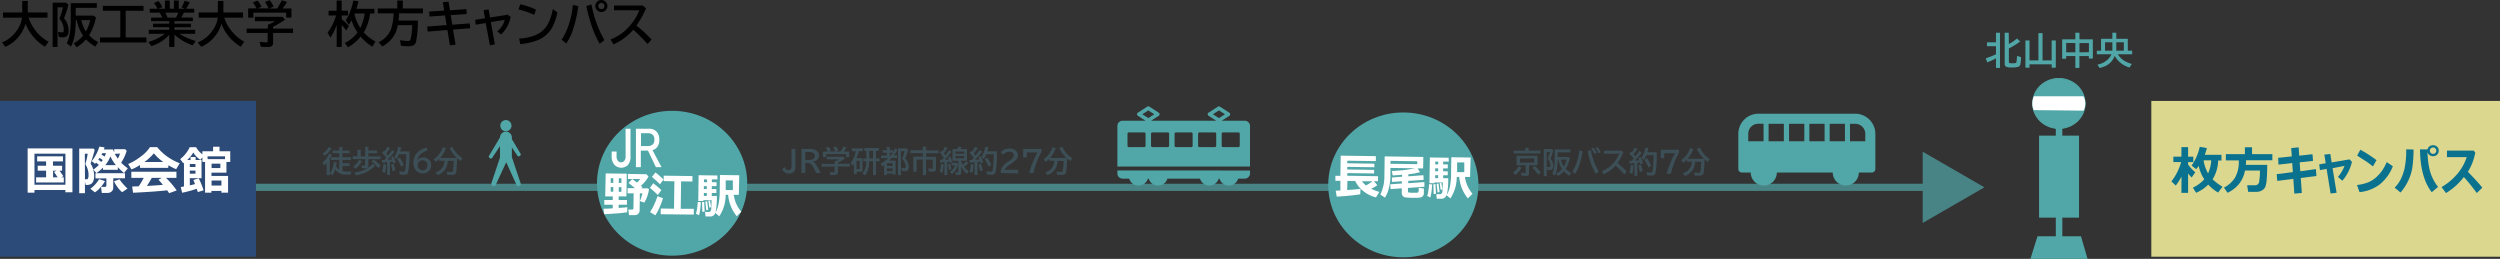 <svg id="レイヤー_1" data-name="レイヤー 1" xmlns="http://www.w3.org/2000/svg" viewBox="0 0 700 72.48"><rect x="0" y="0" width="700" height="72.48" fill="#333333" stroke="none"/><defs><style>.cls-1{opacity:0.7;}.cls-2{fill:none;stroke-width:2px;}.cls-2,.cls-8{stroke:#51a7a8;stroke-miterlimit:10;}.cls-3,.cls-8{fill:#51a7a8;}.cls-4{fill:#2d4b78;}.cls-5{fill:#dbd78f;}.cls-6{fill:#fff;}.cls-7{fill:#0a728f;}.cls-8{stroke-width:0.25px;}.cls-9{fill:#3d4f56;}</style></defs><title>枚方キャンパス</title><g class="cls-1"><line class="cls-2" x1="68.5" y1="52.45" x2="541.28" y2="52.45"/><polygon class="cls-3" points="538.36 62.42 555.63 52.45 538.36 42.48 538.36 62.42"/></g><rect class="cls-4" y="28.25" width="71.67" height="43.62"/><rect class="cls-5" x="602.37" y="28.26" width="97.63" height="43.62"/><path class="cls-6" d="M18.32,53.65H9.65v.75H7.74V42H20.28V54.29h-2ZM9.65,52.17h8.67V43.48H9.65Zm8.21-.63H10.11V50.11h2.8V48.23H10.56V46.85h2.35V45.64H10.4V44.23h7.23v1.41H14.84v1.21h2.55v1.38h-.72c.21.29.57.81,1.07,1.57l-.65.31h.77Zm-3-1.43h1.28l-1-1.53.73-.35h-1Z" transform="translate(0 -0.45)"/><path class="cls-6" d="M26.51,42.41c-.07.32-.25,1-.53,1.91s-.48,1.59-.61,1.92a6.66,6.66,0,0,1,1,3.36,4.18,4.18,0,0,1-.23,1.53,1.67,1.67,0,0,1-.68.86,2.8,2.8,0,0,1-1.34.25H24l-.22-.9v3.2h-1.6V42.05h4Zm-2.72,8.23h.57a.38.38,0,0,0,.23-.14,1.27,1.27,0,0,0,.15-.41,4.21,4.21,0,0,0,.05-.68A5.44,5.44,0,0,0,24,46.6a.57.57,0,0,1-.08-.28.68.68,0,0,1,.05-.23,15.17,15.17,0,0,0,.58-2.59h-.8Zm5.6.52A8.82,8.82,0,0,1,28.06,53a6.55,6.55,0,0,1-1.49,1.31l-1.27-1a9.23,9.23,0,0,0,2.45-2.69ZM27.7,46.63c-.2-.16-.46-.37-.81-.63l-.27.32-.94-.75a11.72,11.72,0,0,0,2.13-4.06l1.46.19a5.26,5.26,0,0,1-.19.6h2.56c.1.27.21.55.34.82v-.89h3.08l.41.46A12.29,12.29,0,0,1,33.92,46a12.13,12.13,0,0,0,1.87,1.57L34.71,48.9c-.69-.61-1.27-1.16-1.72-1.64V48H28.83v-.62A13.15,13.15,0,0,1,27,48.93l-.86-1A14.63,14.63,0,0,0,27.7,46.63Zm4,6.45a1.27,1.27,0,0,1-.47,1,1.72,1.72,0,0,1-1.13.39h-1.6l-.21-1.69h1.11a.37.37,0,0,0,.27-.12.37.37,0,0,0,.12-.26v-2H26.73V48.94H35v1.42H31.72Zm-4.17-7.93.86.65c.14-.19.26-.38.37-.55l-.9-.6Zm1.77-.88a7.88,7.88,0,0,0,.38-.92H28.62c-.07.14-.13.27-.2.39Zm1.59,0a8.66,8.66,0,0,1-1.4,2.41h2.94A11.74,11.74,0,0,1,30.91,44.23Zm4.78,9-1.47,1a7.42,7.42,0,0,1-1.28-1.4,9.87,9.87,0,0,1-1-1.66l1.56-.56a7.65,7.65,0,0,0,1,1.33A12.5,12.5,0,0,0,35.69,53.22Zm-3.54-9.76A13.73,13.73,0,0,0,33,44.87a7.65,7.65,0,0,0,.6-1.41Z" transform="translate(0 -0.45)"/><path class="cls-6" d="M47.09,47.46H39.21v-.81a14.92,14.92,0,0,1-2.39,1.24l-.93-1.51a16,16,0,0,0,3.48-2.06A10,10,0,0,0,42,41.64H44a14.93,14.93,0,0,0,6.33,4.51l-1,1.67a14.6,14.6,0,0,1-2.16-1.09Zm-.29,6.28q-3.37.38-9.54.68L37,52.68l1.85-.07a26.18,26.18,0,0,0,1.4-2.36H36.78V48.54H49.4v1.71H46.48a25.68,25.68,0,0,1,3,3.51l-2.12.79A8,8,0,0,0,46.8,53.74Zm-6.36-7.93h5.27a13.32,13.32,0,0,1-2.63-2.43A13.84,13.84,0,0,1,40.44,45.81Zm.71,6.7c1.87-.1,3.36-.2,4.46-.31-.46-.57-.88-1.05-1.24-1.44l.94-.51H42.5C42.08,51,41.63,51.77,41.15,52.51Z" transform="translate(0 -0.45)"/><path class="cls-6" d="M55.09,53.31A32.75,32.75,0,0,1,51,54.42l-.39-1.59.9-.17V46l-.19.16L50.45,45a9,9,0,0,0,2.67-3.33H54.9a6.73,6.73,0,0,0,1.77,2V42.8h3V41.54h1.8V42.8h3v3H63.4v3H59.21v.92h4.65v4.68H62v-.49h-2.8v.48H57.42v-8.6h-.75v-1.3l-.55.73a6.32,6.32,0,0,1-2-2.09,8.2,8.2,0,0,1-1.7,2.12h.93v-.84h1.42v.84h1.66v5.09H53.15v2c.61-.13,1.09-.24,1.46-.35-.14-.36-.3-.74-.47-1.15l1.51-.47A24.2,24.2,0,0,1,57,53.74l-1.6.49C55.27,53.91,55.18,53.6,55.09,53.31Zm-1.94-6.1h1.58v-.84H53.15Zm1.58,1H53.15v.86h1.58ZM58.14,45H63v-.78h-4.9ZM61.7,47.5V46.27H59.24V47.5ZM62,52.4V51H59.24V52.4Z" transform="translate(0 -0.45)"/><path class="cls-7" d="M610.82,49.9a16.34,16.34,0,0,1-1.61,2.5L608,51.24a15.75,15.75,0,0,0,2.72-5.41h-2.18V44.31h2.26V41.65h1.87v2.66h1.46v1.52h-1.46v.7a12.8,12.8,0,0,0,2,2.16l-1,1.45a12.79,12.79,0,0,1-1-1.11v5.42h-1.87Zm10.26-4.51a10.45,10.45,0,0,1-1.55,5.27,14.58,14.58,0,0,0,2.77,2.07l-1.24,1.63a12.22,12.22,0,0,1-2.76-2.22,10.28,10.28,0,0,1-3.39,2.29L614,53a9.81,9.81,0,0,0,3.19-2.35,11.16,11.16,0,0,1-1.56-3.75c-.2.28-.43.59-.7.91l-1.28-1a14.73,14.73,0,0,0,2.28-5.25l2,.34a13.58,13.58,0,0,1-.6,1.9h4.68v1.6ZM618.26,49a10.36,10.36,0,0,0,.89-3.65H617A10.86,10.86,0,0,0,618.26,49Z" transform="translate(0 -0.45)"/><path class="cls-7" d="M628.89,45.32c0,.53,0,1-.07,1.3h6c0,1.66-.05,3-.14,4a8.26,8.26,0,0,1-.39,2.14,2.11,2.11,0,0,1-.93,1,3.12,3.12,0,0,1-1.62.41h-2.25l-.29-1.84h2.2a1.12,1.12,0,0,0,1.17-1.08,17,17,0,0,0,.21-3.06h-4.18A8.65,8.65,0,0,1,626.89,52a9.1,9.1,0,0,1-3.18,2.43l-1-1.46a7.77,7.77,0,0,0,3.1-2.79,8.85,8.85,0,0,0,1.06-4.5v-.32h-3.63V43.6h5.33V41.68h2V43.6h5.69v1.72Z" transform="translate(0 -0.45)"/><path class="cls-7" d="M648.6,49.72l-4.38.57.29,4.19-2.1.18-.28-4.13-4.5.57-.16-1.89,4.53-.57-.18-2.53-3.84.43-.1-1.9,3.82-.4-.16-2.33,2.08-.2.16,2.33,3.72-.41.15,1.86-3.74.42.17,2.49,4.37-.6Z" transform="translate(0 -0.45)"/><path class="cls-7" d="M654.25,54.43l-1.69.2-1.11-6.89-1.87.34-.2-1.61,1.82-.31-.38-2.42,1.67-.18.37,2.37,5-.86.69.68a12.21,12.21,0,0,1-2.7,5.3L654.62,50a10.49,10.49,0,0,0,1.84-3.11l-3.34.66Z" transform="translate(0 -0.45)"/><path class="cls-7" d="M665.42,45.29l-1,1.77c-.56-.45-1.06-.83-1.49-1.14S661.47,45,660,44l.89-1.63A35,35,0,0,1,665.42,45.29ZM670,47a12.18,12.18,0,0,1-3.65,5.07,11.26,11.26,0,0,1-5.68,2.18l-.71-2a12,12,0,0,0,3.11-.74,7.66,7.66,0,0,0,2.18-1.36,12.51,12.51,0,0,0,1.59-1.71,14.06,14.06,0,0,0,1.44-2.6Z" transform="translate(0 -0.45)"/><path class="cls-7" d="M675.8,42.32a37,37,0,0,1-.37,5.22,13.54,13.54,0,0,1-1.17,3.6,14.48,14.48,0,0,1-2.11,3.21L670.5,53a9.6,9.6,0,0,0,1.76-2.46,15.09,15.09,0,0,0,1-2.84,24.71,24.71,0,0,0,.48-5.43Zm6.86,10.47-1.77,1.48a13.23,13.23,0,0,1-2-3.72,21.27,21.27,0,0,1-1-4.18,32.19,32.19,0,0,1-.29-4.09l2.11,0v.25a23.11,23.11,0,0,0,.59,5.47A13,13,0,0,0,682.66,52.79Zm.19-10.16a1.51,1.51,0,0,1-.45,1.11,1.55,1.55,0,0,1-1.13.45,1.6,1.6,0,0,1-1.14-.44,1.53,1.53,0,0,1,0-2.21,1.67,1.67,0,0,1,2.26,0A1.44,1.44,0,0,1,682.85,42.63Zm-.68,0a.84.84,0,0,0-.28-.63.91.91,0,0,0-.63-.26.9.9,0,0,0,0,1.8.92.92,0,0,0,.91-.91Z" transform="translate(0 -0.45)"/><path class="cls-7" d="M695.05,53,693.5,54.5A57.2,57.2,0,0,0,689.88,50a18,18,0,0,1-5,4.51l-1.25-1.68a16.54,16.54,0,0,0,4.27-3.52,13.62,13.62,0,0,0,2.78-4.87h-5.53V42.61h7.46l.47.56a16.68,16.68,0,0,1-.86,3,17.8,17.8,0,0,1-1.2,2.39C692.6,50.19,694,51.67,695.05,53Z" transform="translate(0 -0.45)"/><path d="M8,5.4A11.2,11.2,0,0,0,9.73,8.73a11.81,11.81,0,0,0,3.87,3.41l-1,1.38a12.77,12.77,0,0,1-4.05-3.8,13.23,13.23,0,0,1-1.4-2.61,10.31,10.31,0,0,1-1.64,3.26,9.85,9.85,0,0,1-4,3.19L.57,12.34A9.19,9.19,0,0,0,4.63,9.1,8.22,8.22,0,0,0,6.17,5.4H.83V3.94h5.4V.72H7.77V3.94h5.52V5.4Z" transform="translate(0 -0.45)"/><path d="M17.93,5.56A5.31,5.31,0,0,1,18.81,7,4.91,4.91,0,0,1,19.21,9a2.51,2.51,0,0,1-.28,1.33,1.49,1.49,0,0,1-1.36.56,8.11,8.11,0,0,1-1.09-.08l-.26-1.36.25,0c.41,0,.7.06.86.06s.36,0,.42-.12a1.49,1.49,0,0,0,.1-.69,4.68,4.68,0,0,0-1.22-3l.08-.2a24.61,24.61,0,0,0,.92-3H16.11V13.6H14.74V1.19h3.72l.69.56A23.88,23.88,0,0,1,17.93,5.56Zm3.28.52v.15a28.25,28.25,0,0,1-.32,4.21,11.36,11.36,0,0,1-1,3.05l-1.19-.93a10.27,10.27,0,0,0,.89-3.09,26.11,26.11,0,0,0,.22-3.69V1.33h7.29V2.65h-5.9V4.82h5l.67.52a15.46,15.46,0,0,1-1.93,5,10.36,10.36,0,0,0,2.56,1.91l-.79,1.24a11,11,0,0,1-2.62-2,12.26,12.26,0,0,1-2.62,2.19l-.84-1.11a8.24,8.24,0,0,0,2.62-2.14A11.41,11.41,0,0,1,21.5,6.08Zm2.84,3.18a10.18,10.18,0,0,0,1.18-3.18H22.76A9.84,9.84,0,0,0,24.05,9.26Z" transform="translate(0 -0.45)"/><path d="M35.19,3.46v7.47H41v1.41h-13V10.93h5.69V3.46h-4.9V2.09H40.19V3.46Z" transform="translate(0 -0.45)"/><path d="M48.84,6.37v.71h4.61v1H48.84v.72h5.81V9.92H50.27a17.17,17.17,0,0,0,4.53,2l-.86,1.23a15.19,15.19,0,0,1-5.1-3V13.6H47.38V10.2a11.23,11.23,0,0,1-5,3.16l-.84-1.17a13.19,13.19,0,0,0,4.63-2.27H41.66V8.79h5.72V8.07H42.86v-1h4.52V6.37H42.3v-1h3.13A8.15,8.15,0,0,0,44.7,4H41.93V2.9h2.18l0,0a11,11,0,0,0-1-1.62L44.39.75a7.6,7.6,0,0,1,1.07,1.7l-1.15.45h1.87V.59h1.36V2.9H48.7V.59h1.35V2.9h1.76l-1-.39A9.89,9.89,0,0,0,51.69.67l1.44.4A10.67,10.67,0,0,1,52.08,2.9h2.3V4H51.47a9.75,9.75,0,0,1-.72,1.36H54v1Zm-1.94-1h2.37A8.18,8.18,0,0,0,49.94,4H46.27A8.28,8.28,0,0,1,46.9,5.36Z" transform="translate(0 -0.45)"/><path d="M62.78,5.4a11.25,11.25,0,0,0,1.76,3.33,11.78,11.78,0,0,0,3.86,3.41l-1,1.38a12.8,12.8,0,0,1-4.06-3.8A13.23,13.23,0,0,1,62,7.11a10.11,10.11,0,0,1-1.64,3.26,9.82,9.82,0,0,1-4,3.19l-1-1.22A9.19,9.19,0,0,0,59.43,9.1,8.22,8.22,0,0,0,61,5.4H55.63V3.94H61V.72h1.55V3.94h5.51V5.4Z" transform="translate(0 -0.45)"/><path d="M76.46,7.94v.51h5.6V9.68h-5.6v2.71a1.2,1.2,0,0,1-.32.93,2,2,0,0,1-1.23.28,18.52,18.52,0,0,1-1.9-.08l-.3-1.35c.89.09,1.51.14,1.86.14s.32,0,.37-.14a.64.64,0,0,0,0-.31V9.68H69.05V8.45H75V7.38a11.22,11.22,0,0,0,2-1H71.36V5.16h7.78l.69.84A37.44,37.44,0,0,1,76.46,7.94ZM71.8,2.81a7.2,7.2,0,0,0-1-1.65L72.12.61a10.89,10.89,0,0,1,1.12,1.7l-1.06.5h3l-.06-.14A8.84,8.84,0,0,0,74.22,1l1.3-.5a8.51,8.51,0,0,1,1.09,1.79l-1.28.55h2.26A18,18,0,0,0,78.9.52L80.38,1a19.49,19.49,0,0,1-1.25,1.82H81.6V5.38H80.13V4H70.94v1.4H69.49V2.81Z" transform="translate(0 -0.45)"/><path d="M94.27,7.44A16.55,16.55,0,0,1,92.51,11l-.78-1.43A14.27,14.27,0,0,0,94.1,4.78H92V3.45h2.25V.59h1.42V3.45h1.77V4.78H95.69V5.86a11.77,11.77,0,0,1,2,1.89L96.9,9a11.16,11.16,0,0,0-1.21-1.56V13.6H94.27Zm5.84,2.08-.06-.08a12.86,12.86,0,0,1-1.61-3.28c-.21.37-.47.78-.77,1.21l-.85-1.19A16.31,16.31,0,0,0,98.91.61l1.44.2q-.28,1.23-.51,2s0,.08,0,.11h5V4.22h-1.21a14,14,0,0,1-1.78,5.3,12.42,12.42,0,0,0,3.29,2.57l-.91,1.43A12.76,12.76,0,0,1,101,10.69a12.76,12.76,0,0,1-3.54,3l-.91-1.21A9.49,9.49,0,0,0,100.11,9.52Zm.78-1.24a13.46,13.46,0,0,0,1.24-4.06H99.34l0,.11-.07.18A12.12,12.12,0,0,0,100.89,8.28Z" transform="translate(0 -0.45)"/><path d="M111.73,4.19c0,.75-.07,1.4-.13,2H117a28.85,28.85,0,0,1-.52,6,1.47,1.47,0,0,1-.8,1,3.26,3.26,0,0,1-1.33.21,18.59,18.59,0,0,1-2.09-.14L112,11.71a17.88,17.88,0,0,0,2.21.22c.36,0,.59-.1.69-.31a14.94,14.94,0,0,0,.5-4.13h-4a9.05,9.05,0,0,1-.63,2.09,8.3,8.3,0,0,1-3.73,3.87L106,12.27a6.83,6.83,0,0,0,3.47-3.58,16,16,0,0,0,.73-4.5h-4.43V2.82h5.47V.59h1.54V2.82h5.65V4.19Z" transform="translate(0 -0.45)"/><path d="M125.57.9,126,3.33,130.59,3l.1,1.37-4.49.31.44,2.69L131.53,7l.11,1.36-4.79.38.71,4.21-1.58.2-.7-4.29-5.54.43-.11-1.41,5.42-.41-.44-2.69-4.35.3-.09-1.39,4.21-.28L124,1.08Z" transform="translate(0 -0.45)"/><path d="M136.8,3.08l.41,2.28,4.94-.8.84.63a9.61,9.61,0,0,1-2.67,4.93l-1.09-.88a6.27,6.27,0,0,0,1.44-1.67A5,5,0,0,0,141.32,6l-3.88.64,1.11,6.25-1.37.25L136,6.9l-2.79.47L133.06,6l2.74-.44-.41-2.25Z" transform="translate(0 -0.45)"/><path d="M149.58,4.6a26.13,26.13,0,0,0-4.39-1.51l.47-1.44a19.55,19.55,0,0,1,4.43,1.5Zm-4.22,6.66a14.18,14.18,0,0,0,5.07-1.19,7.22,7.22,0,0,0,3.18-3.28A14.86,14.86,0,0,0,154.78,3l1.29.94a15.84,15.84,0,0,1-1.31,3.94,8.18,8.18,0,0,1-4.26,3.84,17.92,17.92,0,0,1-4.83,1.08Z" transform="translate(0 -0.45)"/><path d="M157.25,11.56a17.1,17.1,0,0,0,2-4.2,23.49,23.49,0,0,0,1.15-5.52l1.53.32a35.3,35.3,0,0,1-1.6,6.9,14.88,14.88,0,0,1-1.78,3.57Zm10.66,1.13a26.3,26.3,0,0,1-2.18-4.82,43.14,43.14,0,0,1-1.56-5.73l1.45-.44a31.94,31.94,0,0,0,3.62,10ZM168.4.45a1.66,1.66,0,0,1,.85.24,1.58,1.58,0,0,1,.62.66,1.56,1.56,0,0,1,.2.78,1.66,1.66,0,0,1-.46,1.16,1.63,1.63,0,0,1-1.23.53,1.52,1.52,0,0,1-.69-.16A1.7,1.7,0,0,1,167,3.1a1.73,1.73,0,0,1-.31-1,1.58,1.58,0,0,1,.21-.78,1.76,1.76,0,0,1,.56-.62A1.68,1.68,0,0,1,168.4.45Zm0,.82a.89.89,0,0,0-.47.14.81.81,0,0,0-.39.73.81.81,0,0,0,.23.59.82.82,0,0,0,.63.26.86.86,0,0,0,.39-.09.79.79,0,0,0,.47-.76.8.8,0,0,0-.26-.62A.79.79,0,0,0,168.39,1.27Z" transform="translate(0 -0.45)"/><path d="M171.93,2H180l.89.78A24.94,24.94,0,0,1,178.2,7.6a36.06,36.06,0,0,1,4.23,3.92l-1.11,1.26a48,48,0,0,0-4-4,15.51,15.51,0,0,1-5.56,4.09l-.8-1.38a14,14,0,0,0,4.16-2.54A16.35,16.35,0,0,0,178,5.4,13.72,13.72,0,0,0,179,3.33h-7.09Z" transform="translate(0 -0.45)"/><ellipse class="cls-3" cx="188.19" cy="51.31" rx="21.03" ry="20.28"/><ellipse class="cls-3" cx="392.93" cy="51.77" rx="21.03" ry="20.28"/><rect class="cls-3" x="575.63" y="35.81" width="1.82" height="31.15"/><ellipse class="cls-8" cx="576.49" cy="28.97" rx="7.35" ry="7.01"/><rect class="cls-3" x="570.94" y="37.98" width="11.19" height="22.96"/><path class="cls-3" d="M584.51,72.93h-16l2-6.33h12.17C583.3,68.71,583.9,70.82,584.51,72.93Z" transform="translate(0 -0.45)"/><path class="cls-6" d="M583.41,31.43l-14-.15a4.95,4.95,0,0,1,.08-3.87h13.86a3.86,3.86,0,0,1,.41,1A4.33,4.33,0,0,1,583.41,31.43Z" transform="translate(0 -0.45)"/><path class="cls-9" d="M92.33,44.88v4.59h-.88V46a9.53,9.53,0,0,1-.71.73L90.32,46a6.57,6.57,0,0,0,1-1.11,8.06,8.06,0,0,0,.9-1.47l.7.39c-.22.42-.42.77-.59,1Zm-1.94-1.49a5.71,5.71,0,0,0,1.68-1.79l.76.4a7.12,7.12,0,0,1-2,2.08Zm5.5,5h0a4.78,4.78,0,0,0,1,.09h1.57a4.31,4.31,0,0,0-.29.84h-1.3a3.28,3.28,0,0,1-3-1.43,5.87,5.87,0,0,1-.83,1.66l-.63-.6a6.39,6.39,0,0,0,1.06-3.17l.81.13A11.24,11.24,0,0,1,94.11,47,2.85,2.85,0,0,0,95,48V45.24H92.69v-.76H95V43.35H93.11v-.74H95v-1h.86v1h2v.74h-2v1.13h2.43v.76H95.89v.91h2v.76h-2Z" transform="translate(0 -0.45)"/><path class="cls-9" d="M103.14,42.6h2.48v.75h-2.48v.89h3.43V45h-3.43V46.9a.6.6,0,0,1-.25.56,1.37,1.37,0,0,1-.65.11c-.34,0-.63,0-.88,0l-.15-.78c.46,0,.75.07.86.07s.13,0,.15-.07a.47.47,0,0,0,0-.19V45H98.76v-.79h1.33V42.42H101v1.82h1.26V41.58h.9Zm-4.23,4.49a6,6,0,0,0,1.66-1.86l.79.32a7.9,7.9,0,0,1-1,1.38,6.42,6.42,0,0,1-.8.75Zm.31,1.65a9.92,9.92,0,0,0,3-.83,7.14,7.14,0,0,0,2.14-1.59l.69.54a9.79,9.79,0,0,1-2.35,1.73,10,10,0,0,1-3,.93Zm6.66-1.24A10.34,10.34,0,0,0,104,45.63l.69-.46a8.86,8.86,0,0,1,1.87,1.72Z" transform="translate(0 -0.45)"/><path class="cls-9" d="M108.18,44.62A10.28,10.28,0,0,0,107,43.26l.5-.58.17.16,0,.06a11,11,0,0,0,.82-1.37l.73.4a12.37,12.37,0,0,1-1.08,1.49l.48.61c.41-.5.8-1,1.16-1.56l.64.46a19.75,19.75,0,0,1-1.91,2.26l1.25-.1a5.5,5.5,0,0,0-.26-.65l.64-.23a9.51,9.51,0,0,1,.65,1.71l-.71.31c0-.16-.08-.34-.13-.54l-.64.09-.11,0v3.67h-.8V45.9c-.36,0-.8.08-1.32.11l-.16-.76h.27l.4,0ZM107,48.53a9.38,9.38,0,0,0,.35-2.12l.76.09a9.68,9.68,0,0,1-.33,2.38Zm2.91-.12a12,12,0,0,0-.43-1.9l.7-.18a8.49,8.49,0,0,1,.5,1.77Zm4.71-5.58v.59a24.44,24.44,0,0,1-.34,5.15,1,1,0,0,1-.41.64,1.25,1.25,0,0,1-.7.16,11.48,11.48,0,0,1-1.24-.08l-.17-.88a6.94,6.94,0,0,0,1.2.12.47.47,0,0,0,.36-.1c.23-.26.38-1.77.44-4.55v-.26h-2.07A5,5,0,0,1,111,45l-.61-.57a7.13,7.13,0,0,0,1.08-2.86l.85.15c-.09.44-.19.83-.28,1.16Zm-2.31,4.27A9.82,9.82,0,0,0,111.2,45l.7-.44a10.62,10.62,0,0,1,1.18,2.08Z" transform="translate(0 -0.45)"/><path class="cls-9" d="M116.83,45.39a1.88,1.88,0,0,1,1.67-.85,2.22,2.22,0,0,1,1.53.57,2,2,0,0,1,.7,1.58A2.28,2.28,0,0,1,118.35,49a2.45,2.45,0,0,1-2-1,3.42,3.42,0,0,1-.6-2.15,3.75,3.75,0,0,1,.55-1.92,4.55,4.55,0,0,1,3.1-2.12l.38.79a4.72,4.72,0,0,0-2,1,3,3,0,0,0-.92,1.69Zm1.47-.06a1.34,1.34,0,0,0-1,.49,1.2,1.2,0,0,0-.34.83,1.55,1.55,0,0,0,.27.88,1.34,1.34,0,0,0,1.14.64,1.3,1.3,0,0,0,1-.47,1.52,1.52,0,0,0,.32-1,1.31,1.31,0,0,0-.4-1A1.33,1.33,0,0,0,118.3,45.33Z" transform="translate(0 -0.45)"/><path class="cls-9" d="M125.39,45.48a5.31,5.31,0,0,1-.57,2.13,4.29,4.29,0,0,1-2.3,1.86l-.57-.76a3.47,3.47,0,0,0,1.77-1.13,3.79,3.79,0,0,0,.74-2.1H123V44.9a7.1,7.1,0,0,1-1,.87l-.58-.7A6.61,6.61,0,0,0,124,41.64l.87.31a8.53,8.53,0,0,1-1.61,2.73h4.62a9.85,9.85,0,0,1-2-2.77l.82-.33a7.48,7.48,0,0,0,2.81,3.16l-.54.8c-.36-.26-.68-.51-1-.75V45a32.44,32.44,0,0,1-.21,3.36,1.24,1.24,0,0,1-.38.87,1.66,1.66,0,0,1-.93.19c-.33,0-.74,0-1.23-.05l-.17-.86a9.21,9.21,0,0,0,1.21.09.68.68,0,0,0,.42-.09.84.84,0,0,0,.16-.47,16.61,16.61,0,0,0,.19-2.52Z" transform="translate(0 -0.45)"/><path class="cls-9" d="M221.63,42.16h1.09V47a2.48,2.48,0,0,1-.29,1.32,1.76,1.76,0,0,1-1.59.73,1.86,1.86,0,0,1-1.34-.52,3.06,3.06,0,0,1-.47-.69l.64-.62c.27.59.63.89,1.08.89a.86.86,0,0,0,.69-.3,1.57,1.57,0,0,0,.19-.91Z" transform="translate(0 -0.45)"/><path class="cls-9" d="M224.4,42.16h2.37a3.2,3.2,0,0,1,1.68.37A1.62,1.62,0,0,1,229.3,44a1.49,1.49,0,0,1-.66,1.31,2.82,2.82,0,0,1-1.15.41v0a2,2,0,0,1,1.07.91c.32.51.73,1.25,1.22,2.24h-1.3a11.19,11.19,0,0,0-1.18-2.26,1.59,1.59,0,0,0-1.27-.55h-.55v2.81H224.4Zm1.08.85v2.24h1a2.23,2.23,0,0,0,1.15-.26,1,1,0,0,0,.54-.93c0-.7-.53-1.05-1.61-1.05Z" transform="translate(0 -0.45)"/><path class="cls-9" d="M234.62,46v.31H238v.75h-3.4v1.64a.72.72,0,0,1-.2.56,1.13,1.13,0,0,1-.74.17,10.15,10.15,0,0,1-1.15,0l-.19-.82c.55.06.92.09,1.14.09s.19,0,.22-.09a.44.44,0,0,0,0-.19V47.1h-3.61v-.75h3.61V45.7a7,7,0,0,0,1.23-.63h-3.43v-.72h4.72l.41.51A21.84,21.84,0,0,1,234.62,46Zm-2.83-3.12a4.3,4.3,0,0,0-.57-1l.77-.34a6.81,6.81,0,0,1,.68,1l-.64.3h1.84a.59.59,0,0,1,0-.08,5.48,5.48,0,0,0-.57-1l.79-.31a5.44,5.44,0,0,1,.66,1.09l-.77.33h1.36a10.18,10.18,0,0,0,.8-1.38l.9.28a11.23,11.23,0,0,1-.76,1.1h1.5v1.57h-.89v-.85h-5.58v.85h-.88V42.92Z" transform="translate(0 -0.45)"/><path class="cls-9" d="M239.82,44.73h1.67v3.78h-1.64v.7h-.76v-3c-.12.2-.28.44-.48.71l-.38-.88a8.32,8.32,0,0,0,1.4-3.25h-1.11V42h3.08v.79h-1.16A10.21,10.21,0,0,1,239.82,44.73Zm0,.75v2.28h.91V45.48Zm5.46-2.79v2.13h1v.79h-1v3.86h-.84V45.61h-1.06a9.12,9.12,0,0,1-.35,2.38,4.75,4.75,0,0,1-.83,1.57L241.5,49a5.14,5.14,0,0,0,1.07-3.38h-.83v-.79h.84V42.69H242v-.8h4.09v.8Zm-.84,0h-1.06v2.13h1.06Z" transform="translate(0 -0.45)"/><path class="cls-9" d="M249.44,44a9.28,9.28,0,0,0,1.15-2l.71.36a14.29,14.29,0,0,1-1,1.59h.86v.73H249.6a.1.1,0,0,0,0,.05,9.56,9.56,0,0,1-.68.71h1.85v3.88h-.79v-.3h-1.62v.41h-.81V46.62c-.19.13-.38.26-.58.38l-.4-.7a8,8,0,0,0,.92-.58,9.58,9.58,0,0,0,1.15-1h-1.94V44h1.62v-.81h-1.17v-.71h1.17v-.89h.81v.89H250v.71h-.88V44Zm-1.12,2.15v.77h1.62v-.77Zm0,1.43v.81h1.62v-.81Zm5.14-2.8a3.72,3.72,0,0,1,1,2.39,1.38,1.38,0,0,1-.24.9.9.9,0,0,1-.75.28,6.47,6.47,0,0,1-.87-.06l-.19-.84a4.43,4.43,0,0,0,.8.09.37.37,0,0,0,.32-.11.64.64,0,0,0,.06-.33A3.12,3.12,0,0,0,253,45.4a4.36,4.36,0,0,0-.43-.53,11.23,11.23,0,0,0,.71-2.1h-1v6.7h-.84V42h2.39l.47.41A14.65,14.65,0,0,1,253.46,44.77Z" transform="translate(0 -0.45)"/><path class="cls-9" d="M259.3,42.56h3.52v.81H259.3v1h2.76v3.4a.76.76,0,0,1-.19.56,1.08,1.08,0,0,1-.7.17c-.38,0-.74,0-1.1-.05l-.14-.83a9.51,9.51,0,0,0,1,.08c.12,0,.2,0,.23-.06s0-.09,0-.19V45.11H259.3v4.36h-.9V45.11h-1.77v3.41h-.9v-4.2h2.67v-1h-3.47v-.81h3.46v-1h.91Z" transform="translate(0 -0.45)"/><path class="cls-9" d="M264.26,44.6a9,9,0,0,0-1.1-1.37l.48-.59.23.24a9.55,9.55,0,0,0,.72-1.35l.72.37a12.74,12.74,0,0,1-1,1.5,6,6,0,0,1,.42.59c.51-.71.86-1.22,1-1.51l.63.44a18.7,18.7,0,0,1-1.79,2.24c.51,0,.89-.06,1.13-.09-.06-.19-.12-.38-.2-.57l.58-.28a7.92,7.92,0,0,1,.54,1.56l-.64.34c0-.21-.08-.35-.1-.45l-.55.09h-.1v3.7h-.79v-3.6c-.39.05-.78.09-1.17.11l-.16-.75h.6C263.9,45,264.07,44.84,264.26,44.6Zm-1.11,3.91a11.25,11.25,0,0,0,.34-2.14l.72.08a9.18,9.18,0,0,1-.33,2.39Zm2.56-.42a8.33,8.33,0,0,0-.3-1.6l.63-.2a11.89,11.89,0,0,1,.36,1.52Zm.75-2.07h1.4l.39.39a5.19,5.19,0,0,1-.82,1.89,4.9,4.9,0,0,1-.89.86l-.57-.57a4,4,0,0,0,.83-.73,3.49,3.49,0,0,0,.62-1.11h-1Zm2.68,1v1.7a.79.79,0,0,1-.13.5.78.78,0,0,1-.61.18,6.19,6.19,0,0,1-.76,0l-.16-.77a4.63,4.63,0,0,0,.67.07c.1,0,.16,0,.18-.07a.49.49,0,0,0,0-.15v-3h-1.63V42.19h1.43c.06-.18.12-.41.19-.69l.88.13a5,5,0,0,1-.24.56h1.8v3.25h-1.64v.08a4.62,4.62,0,0,0,.43,1.06,8.68,8.68,0,0,0,1-1l.6.56a8.46,8.46,0,0,1-1.24,1,6.28,6.28,0,0,0,1.31,1.25l-.48.75A5.29,5.29,0,0,1,269.14,47Zm-1.61-4.14v.61H270v-.61Zm0,1.25v.63H270v-.63Z" transform="translate(0 -0.45)"/><path class="cls-9" d="M272.66,44.62a10.28,10.28,0,0,0-1.18-1.36l.5-.58.17.16.05.06a11,11,0,0,0,.82-1.37l.73.4a12.37,12.37,0,0,1-1.08,1.49l.48.61c.41-.5.8-1,1.16-1.56l.64.46A19.75,19.75,0,0,1,273,45.19l1.25-.1a5.5,5.5,0,0,0-.26-.65l.64-.23a9.51,9.51,0,0,1,.65,1.71l-.71.31c0-.16-.08-.34-.13-.54l-.64.09-.11,0v3.67h-.8V45.9c-.37,0-.8.08-1.32.11l-.16-.76h.27l.4,0Zm-1.17,3.91a9.38,9.38,0,0,0,.35-2.12l.76.09a9.68,9.68,0,0,1-.33,2.38Zm2.91-.12a12,12,0,0,0-.43-1.9l.7-.18a8.49,8.49,0,0,1,.5,1.77Zm4.71-5.58v.59a24.44,24.44,0,0,1-.34,5.15,1,1,0,0,1-.41.64,1.25,1.25,0,0,1-.7.16,11.48,11.48,0,0,1-1.24-.08l-.17-.88a6.94,6.94,0,0,0,1.2.12.47.47,0,0,0,.36-.1c.23-.26.38-1.77.44-4.55v-.26h-2.07a5,5,0,0,1-.76,1.33l-.61-.57a7.13,7.13,0,0,0,1.08-2.86l.85.15c-.09.44-.19.83-.28,1.16ZM276.8,47.1A10.27,10.27,0,0,0,275.68,45l.7-.44a10.62,10.62,0,0,1,1.18,2.08Z" transform="translate(0 -0.45)"/><path class="cls-9" d="M280.25,48.89V48a4.78,4.78,0,0,1,2.1-2.34l.22-.15a5.45,5.45,0,0,0,1-.8,1.11,1.11,0,0,0,.31-.76,1,1,0,0,0-.22-.63,1.2,1.2,0,0,0-1-.4,2.41,2.41,0,0,0-1.78.82l-.7-.64a3,3,0,0,1,.66-.57,3.45,3.45,0,0,1,1.82-.49,3,3,0,0,1,1.35.29,1.93,1.93,0,0,1,.76.71,1.73,1.73,0,0,1,.25.91,1.77,1.77,0,0,1-.49,1.2,7.67,7.67,0,0,1-1.23,1l-.26.17a10,10,0,0,0-1.26,1,2.14,2.14,0,0,0-.49.68h3.8v1Z" transform="translate(0 -0.45)"/><path class="cls-9" d="M286.51,42.16h5.11V43a17.23,17.23,0,0,0-1.39,3,21.69,21.69,0,0,0-.89,2.9H288.2a18.75,18.75,0,0,1,1.16-3.43,20.23,20.23,0,0,1,1.13-2.34h-3v1.37h-1Z" transform="translate(0 -0.45)"/><path class="cls-9" d="M296.14,45.48a5.31,5.31,0,0,1-.57,2.13,4.26,4.26,0,0,1-2.3,1.86l-.57-.76a3.54,3.54,0,0,0,1.78-1.13,3.79,3.79,0,0,0,.73-2.1h-1.42V44.9a7.61,7.61,0,0,1-1,.87l-.58-.7a6.65,6.65,0,0,0,2.52-3.43l.87.31a8.5,8.5,0,0,1-1.6,2.73h4.61a9.85,9.85,0,0,1-2-2.77l.83-.33a7.39,7.39,0,0,0,2.8,3.16l-.54.8c-.36-.26-.68-.51-.95-.75V45a32.44,32.44,0,0,1-.21,3.36,1.2,1.2,0,0,1-.38.87,1.66,1.66,0,0,1-.93.19c-.33,0-.74,0-1.23-.05l-.17-.86a9.21,9.21,0,0,0,1.21.09.68.68,0,0,0,.42-.09.82.82,0,0,0,.17-.47,18.32,18.32,0,0,0,.18-2.52Z" transform="translate(0 -0.45)"/><path class="cls-9" d="M423.63,48.79A5.09,5.09,0,0,0,425.22,47l.79.42a5.82,5.82,0,0,1-1.74,2ZM428,42.63h3.34v.77h-7.54v-.77h3.3v-.82h.9Zm2.5,1.45v2.65h-2.39V49a.69.69,0,0,1-.16.51,1,1,0,0,1-.72.19,11.46,11.46,0,0,1-1.17-.06l-.18-.84a7,7,0,0,0,1.12.09c.11,0,.17,0,.19-.08a.25.25,0,0,0,0-.1v-2h-2.56V44.08Zm-4.92.73V46h4V44.81Zm5.13,4.56a12.82,12.82,0,0,0-1.62-1.94l.65-.52a13.62,13.62,0,0,1,1.68,1.83Z" transform="translate(0 -0.45)"/><path class="cls-9" d="M434.15,44.83a3.41,3.41,0,0,1,.54.89,3.06,3.06,0,0,1,.24,1.17,1.58,1.58,0,0,1-.17.81.92.92,0,0,1-.83.34,5,5,0,0,1-.66,0l-.16-.83.16,0a4.69,4.69,0,0,0,.52,0c.13,0,.22,0,.25-.08a.88.88,0,0,0,.06-.41,2.8,2.8,0,0,0-.74-1.83l.05-.12A13.94,13.94,0,0,0,434,43h-.92v6.76h-.83V42.18h2.26l.41.34A14.36,14.36,0,0,1,434.15,44.83Zm2,.31v.1a15.49,15.49,0,0,1-.2,2.55,6.67,6.67,0,0,1-.59,1.85l-.72-.57a6.31,6.31,0,0,0,.54-1.87A17.69,17.69,0,0,0,435.3,45v-2.7h4.42v.8h-3.58v1.32h3l.41.32a9.52,9.52,0,0,1-1.17,3,6.34,6.34,0,0,0,1.55,1.16l-.48.75a6.35,6.35,0,0,1-1.58-1.24,7.64,7.64,0,0,1-1.59,1.33l-.52-.68a4.9,4.9,0,0,0,1.59-1.29,7.13,7.13,0,0,1-1-2.64Zm1.72,1.93a6.18,6.18,0,0,0,.72-1.93h-1.5A5.84,5.84,0,0,0,437.86,47.07Z" transform="translate(0 -0.45)"/><path class="cls-9" d="M440.28,48.47a10.8,10.8,0,0,0,1.21-2.55,14.38,14.38,0,0,0,.7-3.35l.93.2a22.16,22.16,0,0,1-1,4.18,9.27,9.27,0,0,1-1.08,2.16Zm6.54.69a20.42,20.42,0,0,1-2.26-6.4l.88-.27a19.33,19.33,0,0,0,2.19,6Zm-.42-5.63a6.9,6.9,0,0,0-.82-1.49l.64-.24a8.57,8.57,0,0,1,.84,1.47Zm1.16-.18a7.08,7.08,0,0,0-.81-1.51l.61-.2a5.59,5.59,0,0,1,.82,1.43Z" transform="translate(0 -0.45)"/><path class="cls-9" d="M449.14,42.64H454l.54.48a15.22,15.22,0,0,1-1.63,3,21.14,21.14,0,0,1,2.57,2.38l-.68.76a28.33,28.33,0,0,0-2.43-2.46A9.33,9.33,0,0,1,449,49.23l-.49-.84a8.21,8.21,0,0,0,2.52-1.54,9.79,9.79,0,0,0,1.73-2.12,8.9,8.9,0,0,0,.65-1.25h-4.3Z" transform="translate(0 -0.45)"/><path class="cls-9" d="M457.42,44.86a9.68,9.68,0,0,0-1.18-1.37l.5-.58.17.17,0,.05a10.33,10.33,0,0,0,.82-1.37l.73.41a12.29,12.29,0,0,1-1.08,1.48l.48.62c.41-.51.8-1,1.16-1.57l.64.47a17.92,17.92,0,0,1-1.91,2.25c.54,0,1-.07,1.25-.1a6.28,6.28,0,0,0-.26-.65l.64-.22a9,9,0,0,1,.65,1.71l-.7.31-.14-.55-.63.1-.12,0v3.67h-.8V46.13c-.36,0-.8.08-1.32.11l-.16-.75h.27l.4,0Zm-1.16,3.91a10.11,10.11,0,0,0,.34-2.12l.76.09a9.14,9.14,0,0,1-.33,2.37Zm2.9-.12a10.59,10.59,0,0,0-.43-1.9l.7-.19a8.78,8.78,0,0,1,.51,1.78Zm4.71-5.58v.59a23.63,23.63,0,0,1-.34,5.14,1,1,0,0,1-.41.65,1.34,1.34,0,0,1-.7.16,9.64,9.64,0,0,1-1.24-.09l-.16-.88a6.84,6.84,0,0,0,1.19.13.47.47,0,0,0,.36-.11c.23-.25.38-1.77.44-4.54v-.26H461a5,5,0,0,1-.75,1.32l-.62-.57a7.14,7.14,0,0,0,1.08-2.85l.85.15c-.09.44-.19.82-.28,1.16Zm-2.31,4.27a9.9,9.9,0,0,0-1.12-2.15l.7-.44a10.62,10.62,0,0,1,1.18,2.08Z" transform="translate(0 -0.45)"/><path class="cls-9" d="M465,42.39h5.11v.86a17.23,17.23,0,0,0-1.39,3,21.17,21.17,0,0,0-.89,2.89h-1.14a19.27,19.27,0,0,1,1.16-3.43A20.23,20.23,0,0,1,469,43.35h-3v1.38h-1Z" transform="translate(0 -0.45)"/><path class="cls-9" d="M474.63,45.72a5.31,5.31,0,0,1-.57,2.12,4.35,4.35,0,0,1-2.3,1.87l-.57-.76A3.54,3.54,0,0,0,473,47.82a3.93,3.93,0,0,0,.73-2.1h-1.42v-.59a7.61,7.61,0,0,1-1,.87l-.58-.7a6.66,6.66,0,0,0,2.52-3.42l.87.31a8.53,8.53,0,0,1-1.6,2.72h4.61a9.7,9.7,0,0,1-2-2.77l.83-.33a7.42,7.42,0,0,0,2.8,3.17l-.54.8c-.36-.26-.68-.51-.95-.75v.16a32.05,32.05,0,0,1-.21,3.36,1.27,1.27,0,0,1-.38.88,1.76,1.76,0,0,1-.93.18c-.33,0-.74,0-1.23,0l-.17-.86a9.21,9.21,0,0,0,1.21.09.68.68,0,0,0,.42-.09.86.86,0,0,0,.17-.47,18.45,18.45,0,0,0,.18-2.52Z" transform="translate(0 -0.45)"/><path class="cls-6" d="M175.59,59.88a30.22,30.22,0,0,1-3,.33c-1.57.12-2.72.19-3.43.21L169,58.89c.34,0,1.2,0,2.57-.11v-1l-2.37,0,0-1.33,2.37,0,0-1-2.11,0L169.6,49l5.9.09-.1,6.36-2.17,0,0,1,2.32,0v1.33l-2.33,0v.89q2-.13,2.43-.21Zm-3.88-7.05H171l0,1.29h.72ZM171,51.65h.72l0-1.3H171Zm3,1.21h-.75v1.29h.74Zm-.73-1.18H174v-1.3h-.74Zm8.45,1.72a9.71,9.71,0,0,1-1.32,3.78l-1.25-.44a9.49,9.49,0,0,0,.72-2.15l-.71,0-.07,4.8a1.28,1.28,0,0,1-.39.94,1.35,1.35,0,0,1-1,.36l-1.58,0-.18-1.57H177a.36.36,0,0,0,.25-.1.3.3,0,0,0,.11-.23l.06-4.21-1.7,0,0-1.45,2.06,0L176,51.68,177,50.57c.46.31.91.64,1.37,1a8.12,8.12,0,0,0,.88-1l-3.44,0,0-1.42,5.17.08.61.63a9.13,9.13,0,0,1-2.14,2.61,3.64,3.64,0,0,1,.44.43l-.38.28,1.85,0Z" transform="translate(0 -0.45)"/><path class="cls-6" d="M185.62,55.93a15.5,15.5,0,0,1-.88,2.44,15.94,15.94,0,0,1-1.24,2.37L182,59.83a12.58,12.58,0,0,0,1.27-2.32,22.55,22.55,0,0,0,.83-2.12Zm-.44-2.25-1,1.38a22.73,22.73,0,0,0-2.21-2l.94-1.3A24.22,24.22,0,0,1,185.18,53.68Zm.62-3-1,1.37c-.66-.66-1.41-1.35-2.26-2.07l1-1.25A29.9,29.9,0,0,1,185.8,50.73Zm8.47,9.85L185,60.44l0-1.61,3.72.06.11-7.68-3-.05,0-1.52,8.05.11,0,1.53-3.17-.05-.11,7.69,3.66,0Z" transform="translate(0 -0.45)"/><path class="cls-6" d="M196.24,57.05c0,.43-.07,1.06-.17,1.9a11,11,0,0,1-.34,1.77l-.87-.43a9.18,9.18,0,0,0,.33-1.52c.1-.71.16-1.31.18-1.78Zm4.65-6.37-1.56,0,0,.79,1.3,0,0,1.1H199.3v.82l1.29,0,0,1.09-1.29,0v.83l1.42,0a22.31,22.31,0,0,1-.37,4.63,7.92,7.92,0,0,0,.82-2.24,17.52,17.52,0,0,0,.35-3.55l.07-4.7,5.4.07L206.87,55h-1.43a9.33,9.33,0,0,0,2.11,4.72L206.29,61a10.89,10.89,0,0,1-2.41-6h-.7a10.71,10.71,0,0,1-1.78,6l-1.13-.94a1.41,1.41,0,0,1-1.51,1l-1.2,0-.14-1.26h1a.57.57,0,0,0,.52-.24,1.33,1.33,0,0,0,.22-.67c0-.29.05-1.08.09-2.38l-2.32,0v.22l-1.42,0,.1-7.22,5.26.08Zm-3.58,9-.65.1-.1-2.73.61-.09Zm-.23-5.2v.83h.82v-.83Zm0-1.92v.83h.82v-.82Zm.85-1.88h-.82v.79H198Zm.38,8.52-.54.13-.29-2.41.53-.12Zm.8-.78-.48.2-.29-1.9.46-.12Zm6.09-4.76,0-2.7-2,0,0,2.7Z" transform="translate(0 -0.45)"/><path class="cls-6" d="M175.17,36.49h1.37v7.86a3.28,3.28,0,0,1-.84,2.42,2.68,2.68,0,0,1-3.59-.1,3.54,3.54,0,0,1-.84-2.59V42.87h1.37V44a2.13,2.13,0,0,0,.37,1.48,1.16,1.16,0,0,0,1.79,0,1.84,1.84,0,0,0,.37-1.32Z" transform="translate(0 -0.45)"/><path class="cls-6" d="M185.23,47.25h-1.58l-2.22-4.64h-2v4.64h-1.37V36.49h3.64a2.84,2.84,0,0,1,2.11.79,3.06,3.06,0,0,1,.79,2.27,3.07,3.07,0,0,1-.74,2.26,2.67,2.67,0,0,1-1.16.69Zm-5.75-9.5v3.59h2a1.85,1.85,0,0,0,1.37-.53,1.71,1.71,0,0,0,.37-1.26,1.75,1.75,0,0,0-.37-1.27,1.85,1.85,0,0,0-1.37-.53Z" transform="translate(0 -0.45)"/><path class="cls-3" d="M348.49,34.26h-6.42l2.15-1.38a.54.54,0,0,0,.23-.44.52.52,0,0,0-.23-.43l-2.64-1.7a.52.52,0,0,0-.56,0L338.39,32a.51.51,0,0,0-.24.43.52.52,0,0,0,.24.44l2.14,1.38H322.3l2.14-1.38a.52.52,0,0,0,.24-.44.51.51,0,0,0-.24-.43l-2.63-1.7a.52.52,0,0,0-.56,0L318.61,32a.51.51,0,0,0-.24.43.52.52,0,0,0,.24.44l2.14,1.38h-6.41a1.47,1.47,0,0,0-1.47,1.46V47.07H350V35.72A1.47,1.47,0,0,0,348.49,34.26Zm-8.87-1.82,1.68-1.08L343,32.44l-1.68,1.08Zm-19.77,0,1.68-1.08,1.67,1.08-1.67,1.08Zm.91,8.83a.37.37,0,0,1-.37.37h-4.32a.37.37,0,0,1-.37-.37V37.89a.36.36,0,0,1,.37-.37h4.32a.36.36,0,0,1,.37.37Zm6.59,0a.37.37,0,0,1-.36.37h-4.33a.38.38,0,0,1-.37-.37V37.89a.37.37,0,0,1,.37-.37H327a.36.36,0,0,1,.36.37Zm6.59,0a.37.37,0,0,1-.36.37h-4.33a.38.38,0,0,1-.37-.37V37.89a.37.37,0,0,1,.37-.37h4.33a.36.36,0,0,1,.36.37Zm6.6,0a.38.38,0,0,1-.37.37h-4.33a.38.38,0,0,1-.37-.37V37.89a.37.37,0,0,1,.37-.37h4.33a.37.37,0,0,1,.37.37Zm6.59,0a.38.38,0,0,1-.37.37h-4.33a.37.37,0,0,1-.36-.37V37.89a.36.36,0,0,1,.36-.37h4.33a.37.37,0,0,1,.37.37Z" transform="translate(0 -0.45)"/><path class="cls-3" d="M341.75,48.18H312.87V49a1.47,1.47,0,0,0,1.47,1.47h1.84a2.73,2.73,0,0,0,5.23,0h.23a2.73,2.73,0,0,0,5.23,0H336a2.73,2.73,0,0,0,5.23,0h.22a2.73,2.73,0,0,0,5.23,0h1.85A1.47,1.47,0,0,0,350,49v-.8h-8.21Z" transform="translate(0 -0.45)"/><path class="cls-6" d="M380.87,54.85a61.93,61.93,0,0,1-6.59.65L374,53.85l1.31-.07,0-2.71-1.4,0,0-1.39,1.4,0,.09-5.65,9.84.14,0,1.39-8-.11v.72l7.58.11v1l-7.58-.11v.74l7.51.11,0,1-7.51-.1v.74l8.6.13,0,1.39-1.12,0,.93,1.13a11.7,11.7,0,0,1-1.73,1,14.72,14.72,0,0,0,2.29.87l-.92,1.54a9.16,9.16,0,0,1-3.44-1.66,8.07,8.07,0,0,1-2.4-2.95l-2.18,0-.05,2.55c2-.14,3.21-.25,3.72-.34Zm3.47-3.65-3,0a7.23,7.23,0,0,0,1.13,1.18A18.17,18.17,0,0,0,384.34,51.2Z" transform="translate(0 -0.45)"/><path class="cls-6" d="M398.84,52.75l-4.61.32V54a.41.41,0,0,0,.07.25.27.27,0,0,0,.19.11c.07,0,.25,0,.51.06l.73,0c.17,0,.43,0,.78,0s.55-.06.61-.14a1.72,1.72,0,0,0,.12-.68c0-.38,0-.57,0-.57l1.44.18,0,1.42a1.16,1.16,0,0,1-.14.53,1,1,0,0,1-.36.38,1.51,1.51,0,0,1-.47.21,6.29,6.29,0,0,1-1.1.08l-1.22,0c-.33,0-.71,0-1.16-.05a8,8,0,0,1-.88-.09,1.07,1.07,0,0,1-.41-.21,1.14,1.14,0,0,1-.33-.42,1.4,1.4,0,0,1-.11-.56l0-1.32-3.14.22-.1-1.34,3.26-.23V51.2l-2.78.19,0-1.25,2.84-.21v-.54c-.8.07-1.68.13-2.63.18l-.25-1.25a38.22,38.22,0,0,0,6.51-.75l-6.89-.1,0,2.28a13.8,13.8,0,0,1-.48,3.53,7.94,7.94,0,0,1-1.06,2.5l-1.28-.86a11.49,11.49,0,0,0,1.13-5.1l.08-5.58,10.82.16-.05,3.2-1.53,0,.64,1.06a18.14,18.14,0,0,1-3.26.59v.57l4.23-.31.06,1.3-4.31.29v.65l4.52-.32Zm-9.51-6.44,7.5.1V45.6l-7.5-.11Z" transform="translate(0 -0.45)"/><path class="cls-6" d="M401,52.08a16.18,16.18,0,0,1-.17,1.9,10,10,0,0,1-.34,1.76l-.87-.42a7.61,7.61,0,0,0,.33-1.53,13.68,13.68,0,0,0,.18-1.78Zm4.66-6.38-1.57,0v.79h1.29v1.11l-1.3,0v.83l1.29,0v1.09l-1.29,0,0,.83,1.42,0a21.6,21.6,0,0,1-.37,4.63,8,8,0,0,0,.83-2.25,17.5,17.5,0,0,0,.34-3.54l.07-4.71,5.41.08L411.62,50h-1.44a9.34,9.34,0,0,0,2.12,4.72L411,56a10.9,10.9,0,0,1-2.42-6h-.69a10.87,10.87,0,0,1-1.78,6L405,55.09a1.4,1.4,0,0,1-1.51,1l-1.19,0-.14-1.26h1a.6.6,0,0,0,.51-.24,1.19,1.19,0,0,0,.22-.67c0-.29.05-1.08.1-2.38l-2.32,0v.21l-1.42,0,.11-7.21,5.25.08Zm-3.59,9-.64.1-.1-2.73.61-.09Zm-.22-5.2v.82l.82,0v-.83Zm0-1.92,0,.83h.82l0-.83Zm.84-1.88h-.82v.78l.82,0Zm.39,8.51-.55.13-.28-2.41.52-.11Zm.79-.78-.47.21-.3-1.91.47-.11ZM410,48.64l0-2.71-2,0,0,2.71Z" transform="translate(0 -0.45)"/><path class="cls-3" d="M492.36,32.29a5.64,5.64,0,0,0-5.63,5.63v9.83a1,1,0,0,0,1,1h2.48a3.65,3.65,0,1,0,7.3,0h15.66a3.65,3.65,0,0,0,7.3,0h3.63a1,1,0,0,0,1-1V37.92a5.65,5.65,0,0,0-5.64-5.63ZM518,40V35.11h1.46a2.82,2.82,0,0,1,2.82,2.81V40Zm-5.69,0V35.11h4.27V40Zm-1.42,0h-4.27V35.11h4.27Zm-5.68,0h-4.27V35.11h4.27Zm-10,0V35.11h4.27V40Zm-5.7-2.1a2.82,2.82,0,0,1,2.82-2.81h1.47V40h-4.29Z" transform="translate(0 -0.45)"/><path class="cls-3" d="M558.88,16.78a25.3,25.3,0,0,1-2.44,1.13L556,16.79a25.61,25.61,0,0,0,2.87-1.14V13.38h-2.51V12.31h2.51V9.61H560v9.87h-1.13Zm3.6-4a12.35,12.35,0,0,0,2.3-1.57l.84.88A19.34,19.34,0,0,1,562.48,14v3.81c0,.16.06.27.17.3a3.09,3.09,0,0,0,.79.06,3,3,0,0,0,1-.1c.1,0,.17-.18.2-.41a15.55,15.55,0,0,0,.12-1.56l1.13.35a14.08,14.08,0,0,1-.16,1.89,1,1,0,0,1-.66.83,6.09,6.09,0,0,1-1.68.17,4,4,0,0,1-1.73-.23,1,1,0,0,1-.34-.86V9.61h1.13Z" transform="translate(0 -0.45)"/><path class="cls-3" d="M571.91,17.36h2.56V11.78h1.15V19.4h-1.15v-.94h-6.21v.94h-1.14V11.78h1.14v5.58h2.5V9.72h1.15Z" transform="translate(0 -0.45)"/><path class="cls-3" d="M581.1,11.47V9.61h1.15v1.86H586v5.37h-1.12v-.7h-2.64v3.34H581.1V16.14h-2.57v.76h-1.12V11.47Zm-2.57,1V15.1h2.57V12.51Zm6.36,2.59V12.51h-2.64V15.1Z" transform="translate(0 -0.45)"/><path class="cls-3" d="M593,15.65a5.4,5.4,0,0,0,1.55,1.65,8,8,0,0,0,2.36,1.05l-.64,1a6.87,6.87,0,0,1-4.15-3.25A5.24,5.24,0,0,1,590.88,18a5,5,0,0,1-1.62,1.05,11.78,11.78,0,0,1-1.37.44l-.61-.95a5.76,5.76,0,0,0,2.86-1.4,4.7,4.7,0,0,0,1.08-1.49h-4.11v-1h1.19V11.31h3.16V9.61h1.1v1.7h3.22v3.33H597v1Zm-1.54-3.36h-2.05v2.35h2.05Zm1.1,0v2.35h2.12V12.29Z" transform="translate(0 -0.45)"/><circle class="cls-3" cx="141.65" cy="35.19" r="1.57"/><path class="cls-3" d="M145.79,51.82l-2.47-7.39V41.72l1.59,2.37a.37.37,0,0,0,.51.09l.21-.13a.44.44,0,0,0,.14-.54l-2.45-4.1V39a1.66,1.66,0,0,0-3.32-.08l-3.09,5.19a.42.42,0,0,0,.14.53l.21.14a.37.37,0,0,0,.52-.1L140,41.36v3.19l-2.43,7.27a.52.52,0,0,0,.28.63l.28.13a.45.45,0,0,0,.61-.23l3-6.47,2.94,6.47a.45.45,0,0,0,.61.23l.29-.13A.52.52,0,0,0,145.79,51.82Z" transform="translate(0 -0.45)"/></svg>